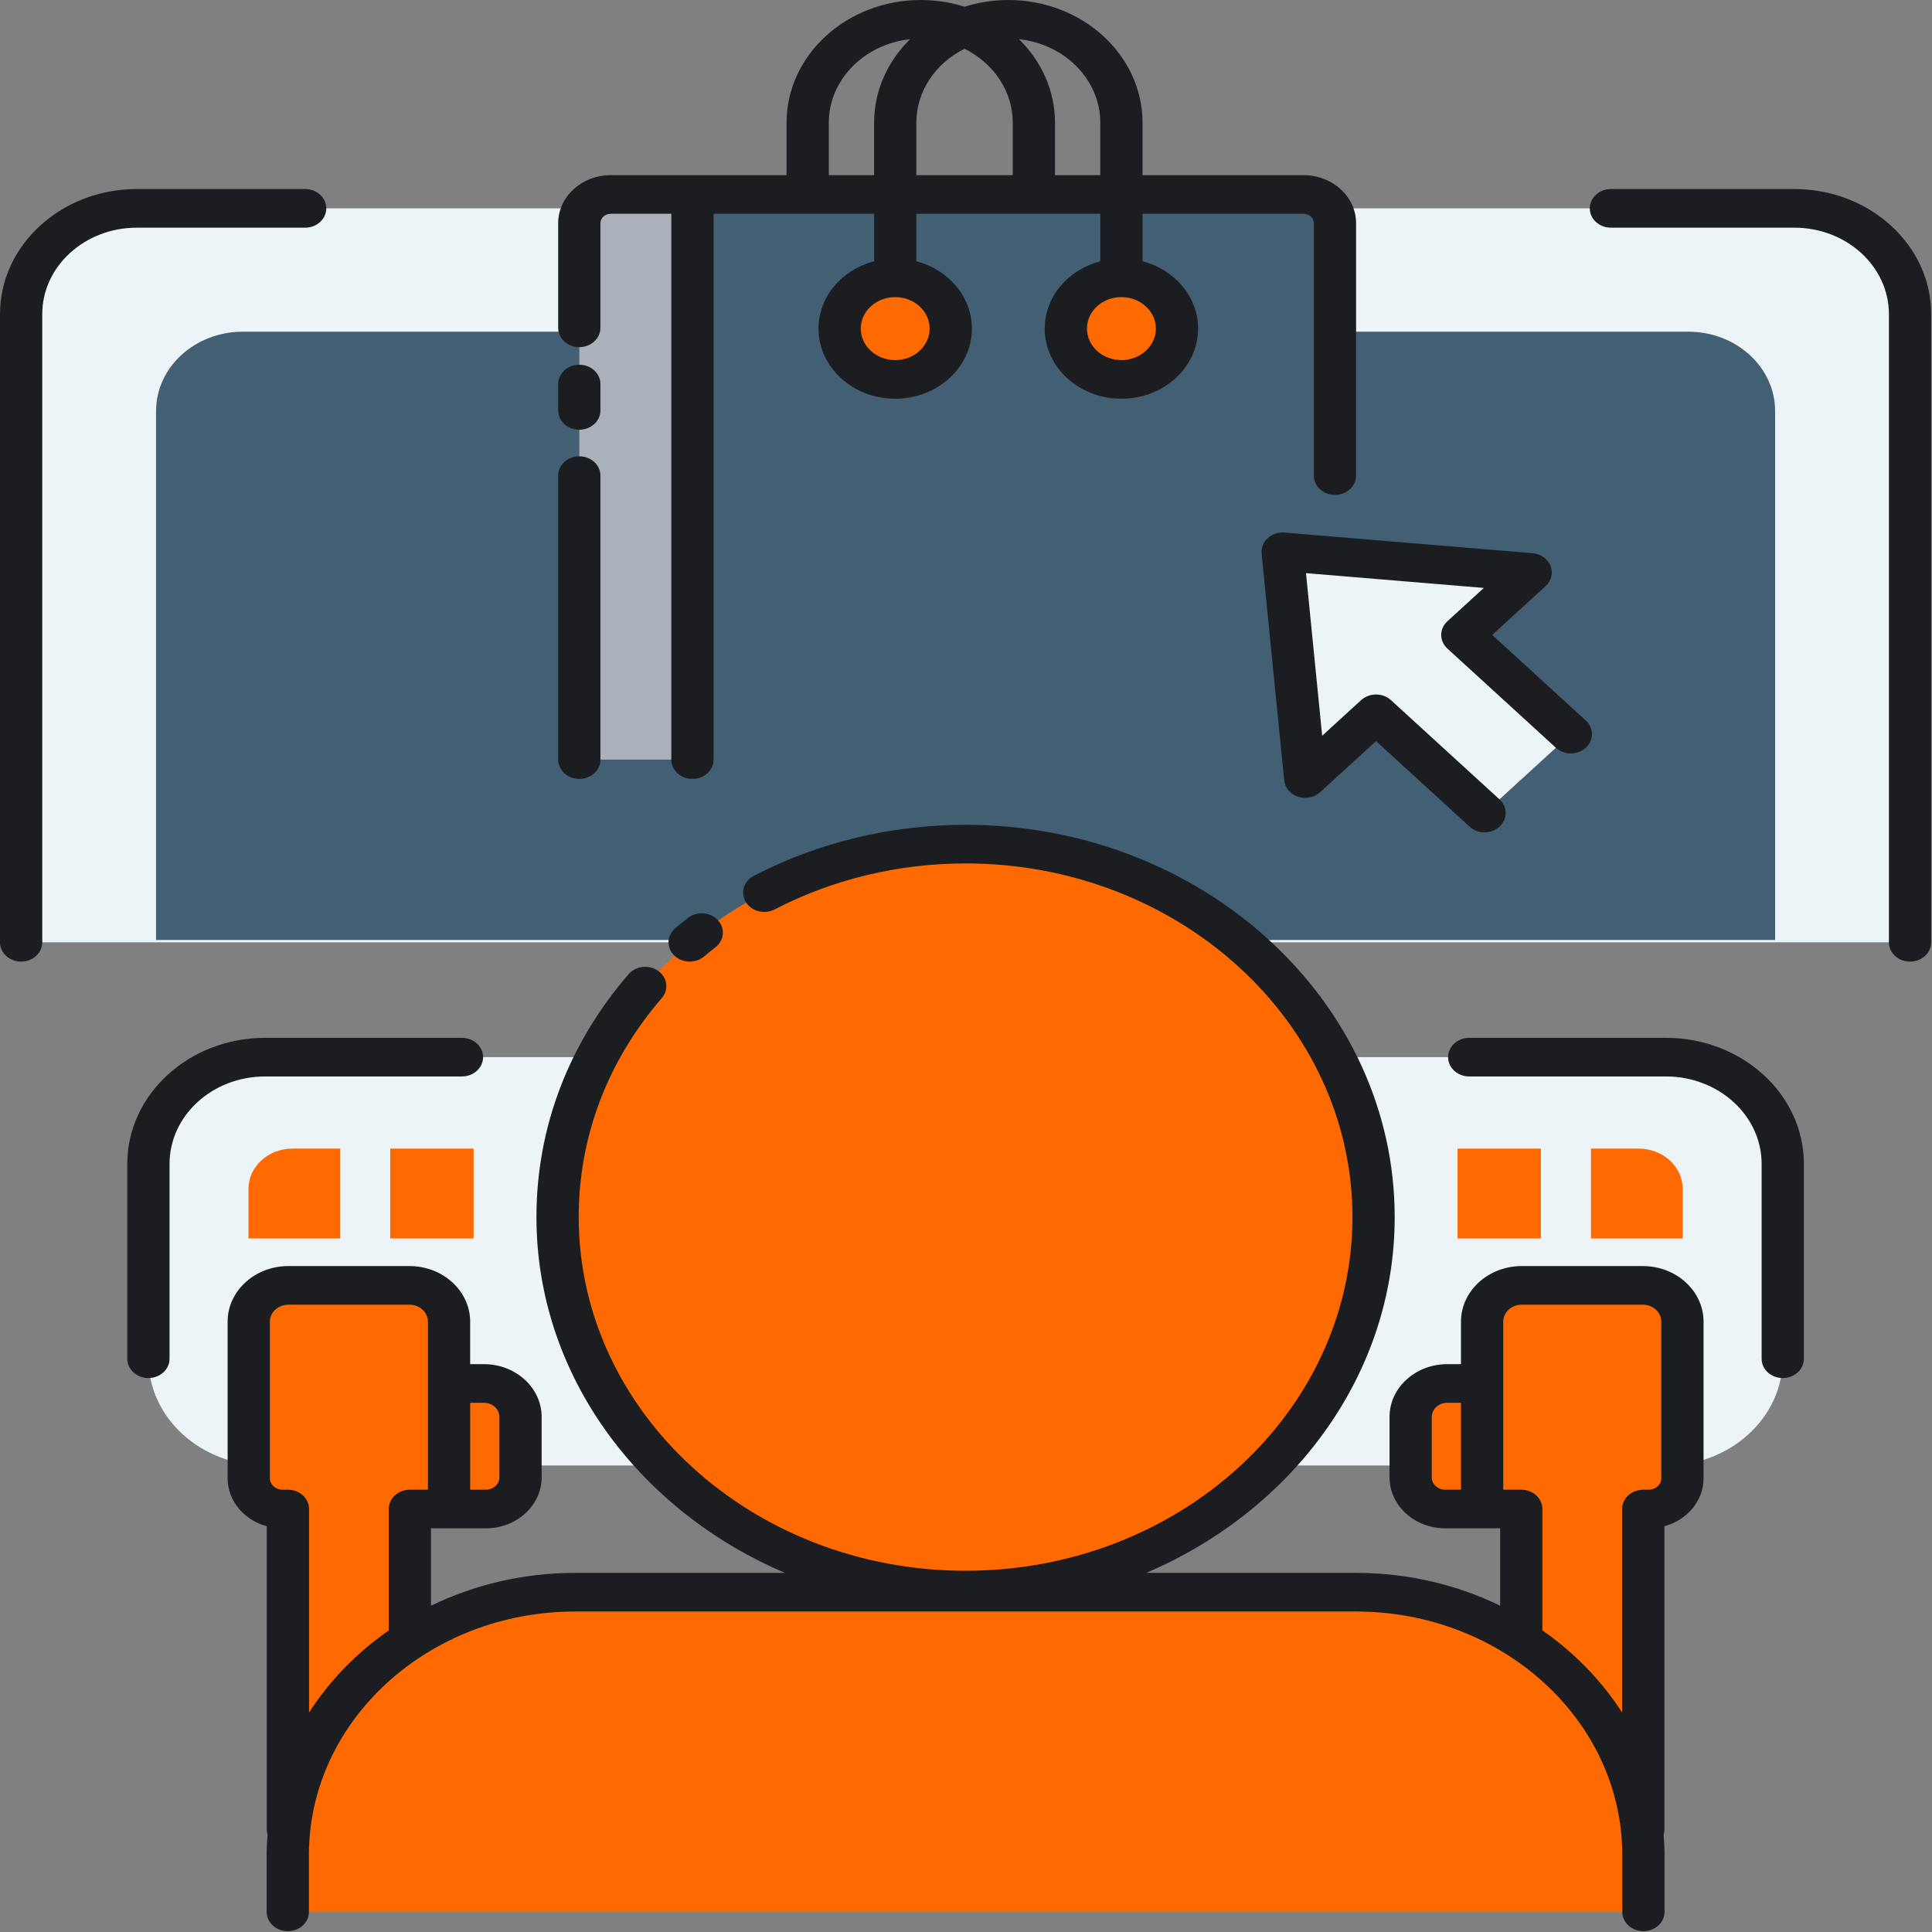 <svg width="93" height="93" viewBox="0 0 93 93" fill="none" xmlns="http://www.w3.org/2000/svg">
<rect x="0" y="0" width="93" height="93" fill="#808080" stroke="none"/>
<path d="M1.017 45.36V15.119C1.017 12.309 3.509 10.03 6.584 10.03H14.691H77.544H86.376C89.451 10.03 91.943 12.309 91.943 15.119V45.36" fill="#ECF4F7"/>
<path d="M7.512 45.247V19.788C7.512 17.678 9.383 15.967 11.691 15.967H81.269C83.577 15.967 85.448 17.678 85.448 19.788V45.247H7.512Z" fill="#435F74"/>
<path d="M80.197 70.543H12.763C9.66 70.543 7.144 68.243 7.144 65.406V56.024C7.144 53.187 9.66 50.887 12.763 50.887H80.197C83.3 50.887 85.816 53.187 85.816 56.024V65.406C85.816 68.243 83.3 70.543 80.197 70.543Z" fill="#ECF4F7"/>
<path d="M22.798 55.29H18.784V59.614H22.798V55.29Z" fill="#FF6A00"/>
<path d="M16.376 55.29H14.081C12.91 55.29 11.961 56.158 11.961 57.229V59.614H16.376L16.376 55.29Z" fill="#FF6A00"/>
<path d="M74.176 55.29H70.162V59.614H74.176V55.29Z" fill="#FF6A00"/>
<path d="M80.999 59.614V57.229C80.999 56.158 80.05 55.29 78.879 55.29H76.584V59.614H80.999Z" fill="#FF6A00"/>
<path d="M19.708 61.874H13.882C12.828 61.874 11.974 62.654 11.974 63.618V71.159C11.974 71.976 12.699 72.639 13.592 72.639H13.859V88.084H19.731V72.639H21.616V63.618C21.616 62.655 20.762 61.874 19.708 61.874Z" fill="#FF6A00"/>
<path d="M23.391 72.639H21.616V66.596H23.295C24.268 66.596 25.056 67.316 25.056 68.205V71.117C25.056 71.957 24.311 72.639 23.391 72.639Z" fill="#FF6A00"/>
<path d="M73.252 61.874H79.078C80.132 61.874 80.986 62.654 80.986 63.618V71.159C80.986 71.976 80.261 72.639 79.368 72.639H79.101V88.084H73.229V72.639H71.344V63.618C71.344 62.655 72.198 61.874 73.252 61.874Z" fill="#FF6A00"/>
<path d="M69.569 72.639H71.344V66.596H69.665C68.692 66.596 67.904 67.316 67.904 68.205V71.117C67.904 71.957 68.649 72.639 69.569 72.639Z" fill="#FF6A00"/>
<path d="M46.48 76.54C57.327 76.54 66.12 68.502 66.12 58.586C66.12 48.671 57.327 40.632 46.48 40.632C35.633 40.632 26.84 48.671 26.84 58.586C26.84 68.502 35.633 76.54 46.48 76.54Z" fill="#FF6A00"/>
<path d="M13.853 92.03V89.292C13.853 82.306 20.048 76.643 27.69 76.643H65.27C72.912 76.643 79.107 82.306 79.107 89.292V92.03" fill="#FF6A00"/>
<path d="M64.26 36.565H33.332V9.361H62.749C63.584 9.361 64.26 9.979 64.26 10.742V36.565H64.26Z" fill="#435F74"/>
<path d="M33.332 36.564H27.887V10.742C27.887 9.979 28.563 9.361 29.398 9.361H33.332V36.564Z" fill="#AAB1BA"/>
<path d="M43.093 18.264C44.57 18.264 45.768 17.169 45.768 15.818C45.768 14.467 44.57 13.372 43.093 13.372C41.615 13.372 40.417 14.467 40.417 15.818C40.417 17.169 41.615 18.264 43.093 18.264Z" fill="#FF6A00"/>
<path d="M53.981 18.264C55.459 18.264 56.657 17.169 56.657 15.818C56.657 14.467 55.459 13.372 53.981 13.372C52.503 13.372 51.305 14.467 51.305 15.818C51.305 17.169 52.503 18.264 53.981 18.264Z" fill="#FF6A00"/>
<path d="M75.615 35.338L70.391 30.563L73.682 27.555L61.743 26.562L62.829 37.477L66.177 34.415L66.237 34.36L71.461 39.135" fill="#ECF4F7"/>
<path d="M92.96 15.119V45.36C92.96 45.873 92.505 46.289 91.943 46.289C91.381 46.289 90.926 45.873 90.926 45.36V15.119C90.926 12.826 88.885 10.96 86.376 10.96H77.544C76.982 10.96 76.527 10.543 76.527 10.03C76.527 9.517 76.982 9.1 77.544 9.1H86.376C90.006 9.1 92.96 11.8 92.96 15.119ZM14.69 10.96C15.252 10.96 15.707 10.543 15.707 10.03C15.707 9.517 15.252 9.1 14.69 9.1H6.584C2.953 9.1 0 11.8 0 15.119V45.36C0 45.873 0.455 46.289 1.017 46.289C1.579 46.289 2.034 45.873 2.034 45.36V15.119C2.034 12.826 4.075 10.96 6.584 10.96H14.69ZM80.197 49.958H70.723C70.161 49.958 69.706 50.374 69.706 50.887C69.706 51.4 70.161 51.817 70.723 51.817H80.197C82.734 51.817 84.799 53.704 84.799 56.024V65.406C84.799 65.919 85.254 66.335 85.816 66.335C86.378 66.335 86.833 65.919 86.833 65.406V56.024C86.833 52.679 83.856 49.958 80.197 49.958ZM22.237 51.817C22.799 51.817 23.254 51.4 23.254 50.887C23.254 50.374 22.799 49.958 22.237 49.958H12.763C9.104 49.958 6.127 52.679 6.127 56.024V65.406C6.127 65.919 6.582 66.335 7.144 66.335C7.705 66.335 8.161 65.919 8.161 65.406V56.024C8.161 53.704 10.225 51.817 12.763 51.817H22.237ZM82.003 63.618V71.159C82.003 72.249 81.207 73.173 80.118 73.469V88.084C80.118 88.165 80.103 88.242 80.081 88.317C80.106 88.639 80.124 88.964 80.124 89.292V92.03C80.124 92.544 79.668 92.96 79.107 92.96C78.545 92.96 78.09 92.544 78.09 92.03V89.292C78.09 82.83 72.339 77.573 65.27 77.573H27.69C20.621 77.573 14.87 82.83 14.87 89.292V92.03C14.87 92.544 14.415 92.96 13.853 92.96C13.291 92.96 12.836 92.544 12.836 92.03V89.292C12.836 88.964 12.854 88.64 12.879 88.317C12.857 88.242 12.842 88.165 12.842 88.084V73.469C11.753 73.173 10.957 72.249 10.957 71.159V63.618C10.957 62.144 12.269 60.944 13.881 60.944H19.708C21.321 60.944 22.632 62.144 22.632 63.618V65.666H23.295C24.827 65.666 26.073 66.805 26.073 68.205V71.116C26.073 72.468 24.87 73.568 23.391 73.568H21.616H20.747V77.293C22.821 76.287 25.183 75.713 27.69 75.713H37.785C30.728 72.707 25.823 66.161 25.823 58.587C25.823 54.296 27.358 50.252 30.26 46.892C30.608 46.489 31.248 46.421 31.688 46.739C32.129 47.057 32.204 47.641 31.856 48.044C29.24 51.073 27.857 54.718 27.857 58.587C27.857 67.974 36.211 75.611 46.48 75.611C56.748 75.611 65.102 67.974 65.102 58.587C65.102 49.2 56.749 41.562 46.48 41.562C43.255 41.562 40.077 42.328 37.291 43.775C36.803 44.029 36.182 43.873 35.904 43.426C35.627 42.98 35.798 42.413 36.286 42.159C39.378 40.552 42.903 39.703 46.48 39.703C57.87 39.703 67.136 48.174 67.136 58.587C67.136 66.161 62.232 72.707 55.174 75.713H65.27C67.777 75.713 70.139 76.286 72.213 77.293V73.568H71.344H69.569C68.09 73.568 66.887 72.469 66.887 71.116V68.205C66.887 66.805 68.133 65.666 69.665 65.666H70.327V63.618C70.327 62.144 71.639 60.944 73.252 60.944H79.078C80.691 60.944 82.003 62.144 82.003 63.618ZM22.633 67.525V71.709H23.391C23.748 71.709 24.039 71.443 24.039 71.116V68.205C24.039 67.83 23.706 67.525 23.295 67.525H22.633V67.525ZM18.714 78.483V72.639C18.714 72.125 19.169 71.709 19.731 71.709H20.599V66.595V63.618C20.599 63.169 20.199 62.803 19.708 62.803H13.882C13.391 62.803 12.991 63.169 12.991 63.618V71.159C12.991 71.462 13.261 71.709 13.592 71.709H13.86C14.421 71.709 14.876 72.125 14.876 72.639V82.437C15.863 80.901 17.169 79.557 18.714 78.483ZM69.569 71.709H70.327V67.525H69.665C69.254 67.525 68.921 67.83 68.921 68.205V71.117C68.921 71.443 69.211 71.709 69.569 71.709ZM78.084 82.437V72.639C78.084 72.125 78.539 71.709 79.101 71.709H79.368C79.699 71.709 79.969 71.462 79.969 71.159V63.617C79.969 63.169 79.57 62.803 79.079 62.803H73.252C72.761 62.803 72.361 63.169 72.361 63.617V66.595V71.709H73.23C73.791 71.709 74.246 72.125 74.246 72.638V78.482C75.79 79.557 77.097 80.901 78.084 82.437ZM33.12 44.184C32.914 44.343 32.709 44.509 32.511 44.675C32.098 45.023 32.07 45.611 32.45 45.989C32.651 46.188 32.925 46.289 33.2 46.289C33.445 46.289 33.692 46.208 33.887 46.045C34.066 45.894 34.251 45.745 34.437 45.601C34.865 45.269 34.917 44.682 34.554 44.291C34.191 43.9 33.549 43.851 33.12 44.184ZM27.886 20.686C28.448 20.686 28.903 20.27 28.903 19.757V18.487C28.903 17.973 28.448 17.557 27.886 17.557C27.325 17.557 26.869 17.973 26.869 18.487V19.757C26.869 20.27 27.325 20.686 27.886 20.686ZM27.886 37.494C28.448 37.494 28.903 37.078 28.903 36.564V22.894C28.903 22.381 28.448 21.965 27.886 21.965C27.325 21.965 26.869 22.381 26.869 22.894V36.564C26.869 37.078 27.325 37.494 27.886 37.494ZM26.869 15.78V10.742C26.869 9.468 28.003 8.431 29.398 8.431H33.332H37.862V5.907C37.862 2.65 40.761 0 44.323 0C45.061 0 45.769 0.115 46.43 0.324C47.091 0.115 47.799 0 48.537 0C52.099 0 54.998 2.65 54.998 5.907V8.431H62.749C64.143 8.431 65.277 9.468 65.277 10.742V22.894C65.277 23.407 64.822 23.824 64.26 23.824C63.699 23.824 63.243 23.407 63.243 22.894V10.742C63.243 10.493 63.022 10.29 62.749 10.29H54.998V12.576C56.541 12.981 57.673 14.279 57.673 15.818C57.673 17.679 56.017 19.194 53.981 19.194C51.945 19.194 50.289 17.679 50.289 15.818C50.289 14.279 51.422 12.981 52.964 12.576V10.29H44.109V12.576C45.652 12.981 46.785 14.279 46.785 15.818C46.785 17.679 45.129 19.194 43.093 19.194C41.057 19.194 39.4 17.679 39.4 15.818C39.4 14.279 40.533 12.981 42.076 12.576V10.29H34.349V36.564C34.349 37.078 33.893 37.494 33.332 37.494C32.77 37.494 32.315 37.078 32.315 36.564V10.29H29.398C29.125 10.29 28.903 10.493 28.903 10.742V15.78C28.903 16.293 28.448 16.71 27.886 16.71C27.325 16.71 26.869 16.293 26.869 15.78ZM43.093 14.302C42.178 14.302 41.434 14.982 41.434 15.818C41.434 16.654 42.178 17.334 43.093 17.334C44.007 17.334 44.751 16.654 44.751 15.818C44.751 14.982 44.007 14.302 43.093 14.302ZM53.981 14.302C53.066 14.302 52.322 14.982 52.322 15.818C52.322 16.654 53.066 17.334 53.981 17.334C54.896 17.334 55.64 16.654 55.64 15.818C55.64 14.982 54.896 14.302 53.981 14.302ZM44.109 5.907V8.431H48.751V5.907C48.751 4.372 47.811 3.033 46.43 2.348C45.049 3.033 44.109 4.372 44.109 5.907ZM49.052 1.887C50.126 2.943 50.784 4.355 50.784 5.906V8.431H52.964V5.907C52.964 3.834 51.251 2.122 49.052 1.887ZM39.896 8.431H42.076V5.907C42.076 4.355 42.734 2.943 43.808 1.888C41.609 2.122 39.896 3.834 39.896 5.907V8.431ZM61.024 25.905C60.81 26.1 60.703 26.372 60.73 26.646L61.816 37.561C61.852 37.92 62.112 38.228 62.483 38.351C62.854 38.474 63.269 38.389 63.548 38.134L66.238 35.675L70.742 39.792C70.941 39.974 71.201 40.065 71.461 40.065C71.721 40.065 71.982 39.974 72.18 39.792C72.577 39.429 72.577 38.841 72.18 38.478L66.957 33.703C66.56 33.34 65.915 33.34 65.519 33.703L63.645 35.416L62.866 27.589L71.428 28.301L69.673 29.905C69.275 30.268 69.275 30.857 69.673 31.22L74.896 35.995C75.293 36.358 75.937 36.358 76.334 35.995C76.731 35.632 76.731 35.044 76.334 34.681L71.83 30.563L74.401 28.212C74.68 27.957 74.772 27.578 74.638 27.238C74.504 26.899 74.167 26.662 73.774 26.629L61.835 25.636C61.534 25.611 61.237 25.71 61.024 25.905Z" fill="#1C1D21"/>
</svg>
